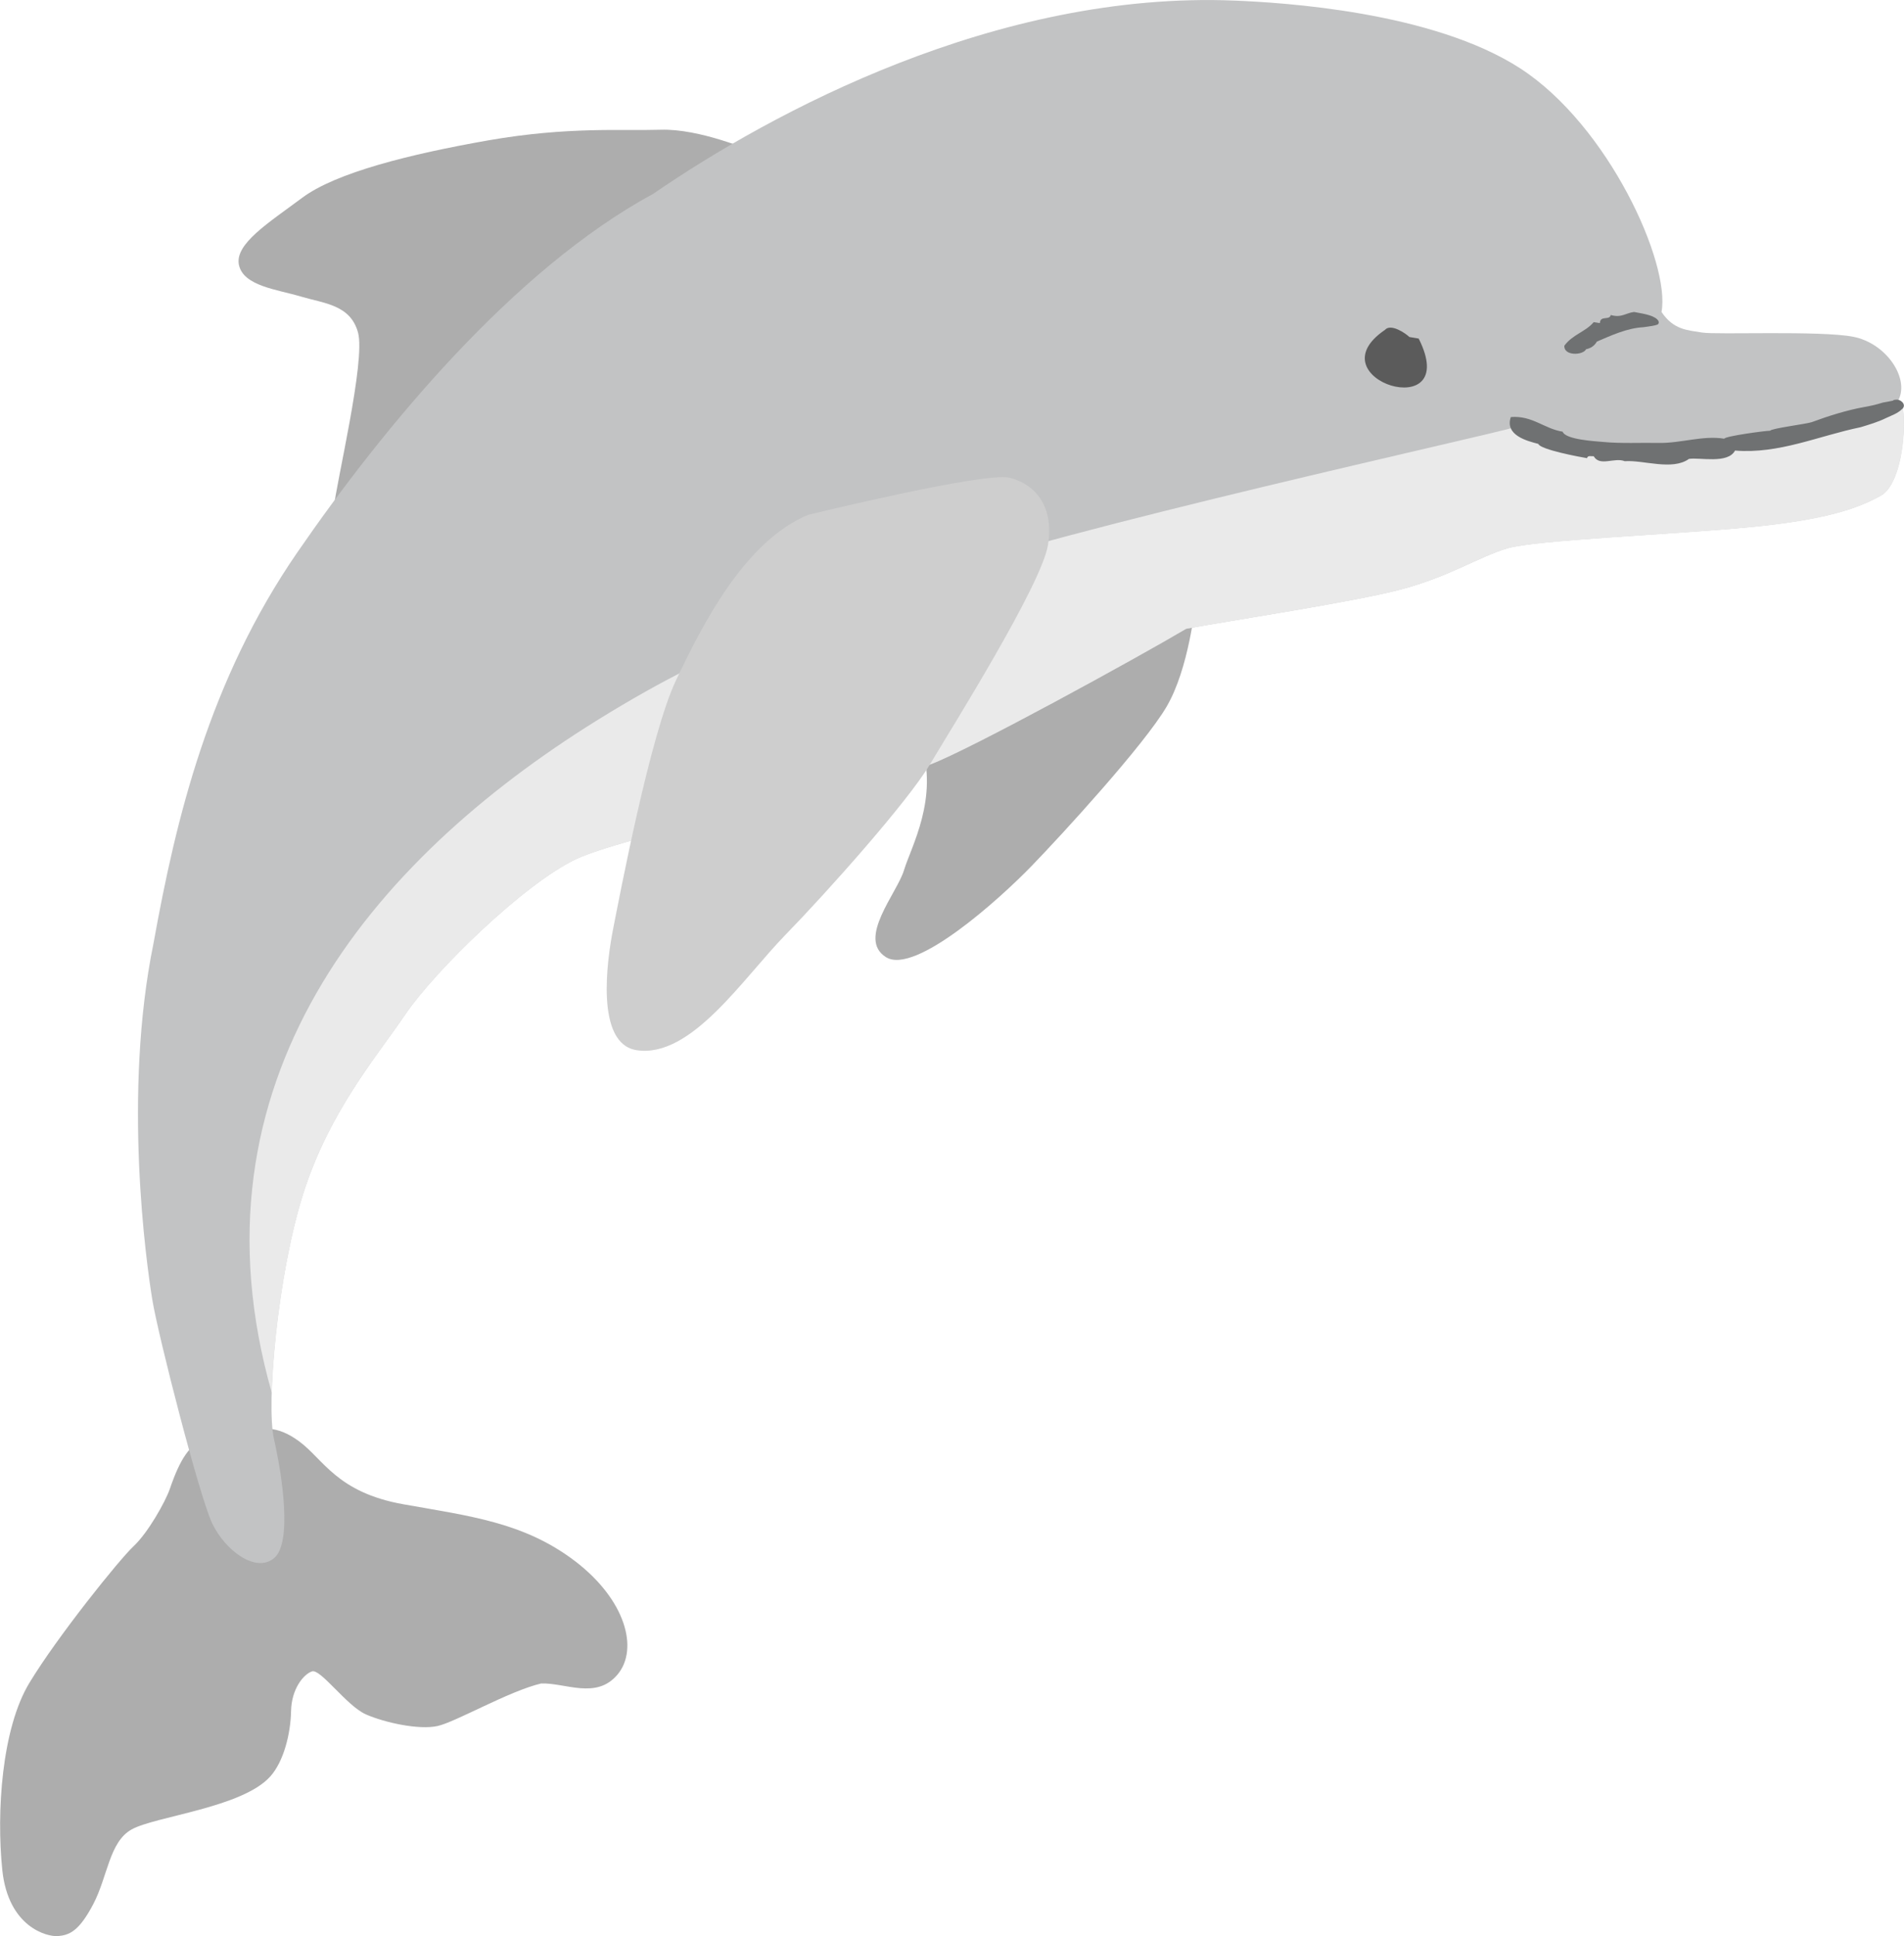 <?xml version="1.0" encoding="UTF-8"?>
<svg id="_레이어_2" data-name="레이어 2" xmlns="http://www.w3.org/2000/svg" viewBox="0 0 157.52 160.11">
  <defs>
    <style>
      .cls-1 {
        fill: #eaeaea;
      }

      .cls-1, .cls-2, .cls-3, .cls-4, .cls-5, .cls-6 {
        stroke-width: 0px;
      }

      .cls-2 {
        fill: #5b5b5b;
      }

      .cls-3 {
        fill: #cecece;
      }

      .cls-4 {
        fill: #6f7172;
      }

      .cls-5 {
        fill: #adadad;
      }

      .cls-6 {
        fill: #c2c3c4;
      }
    </style>
  </defs>
  <g id="_食べ物マップ" data-name="食べ物マップ">
    <g>
      <g>
        <path class="cls-5" d="M21.53,118.27s1.2-.56,3.21.92c2.02,1.48,3.12,4.23,8.63,5.21,5.51.98,9.98,1.49,14.2,4.7,4.21,3.21,5.28,7.28,3.52,9.38-1.76,2.1-4.31.67-6.32.74-2.67.63-7.07,3.19-8.58,3.52-1.51.33-4.3-.26-5.91-.96-1.61-.71-3.76-3.8-4.47-3.56-.7.24-1.7,1.45-1.73,3.3-.04,1.85-.6,4.14-1.72,5.39-2.32,2.59-9.52,3.29-11.47,4.38-1.85,1.03-1.97,3.87-3.17,6.17-1.2,2.29-2,2.56-2.91,2.65-.91.08-4.13-.74-4.62-5.47-.49-4.73-.06-11.7,2.26-15.5,2.31-3.81,7.43-10.18,8.61-11.28,1.18-1.1,2.62-3.66,2.99-4.73.37-1.07,1.31-3.74,2.69-3.88,1.38-.14,4.8-.98,4.8-.98Z"/>
        <path class="cls-5" d="M63.08,12.85c-.99-.43-5.22-2.22-8.42-2.12-3.2.1-7.66-.27-14.22.87-6.56,1.15-12.65,2.68-15.43,4.75-2.77,2.07-5.62,3.82-5.24,5.57.38,1.74,3.17,2.02,5.11,2.6,1.94.58,4.1.67,4.74,2.98.64,2.32-1.81,12.46-2.02,14.59,3.55-2.74,35.48-29.24,35.48-29.24Z"/>
        <path class="cls-5" d="M98.96,49.53c-.09.58-.6,5.75-2.44,8.9-1.84,3.15-8.62,10.55-11.18,13.19-2.55,2.64-9.64,9.06-12.05,7.53-2.41-1.52.93-5.29,1.5-7.19.57-1.9,2.92-5.99,1.38-10.53,2.56-1.84,22.79-11.9,22.79-11.9Z"/>
        <path class="cls-6" d="M102.17.05c3.88.16,16.32.89,23.61,5.61,7.29,4.73,12.43,16.1,11.68,20.14,1,1.49,2.15,1.5,3.35,1.7,1.21.2,9.77-.18,12.51.35,2.75.54,4.66,3.43,3.74,5.23.21.08.32.21.37.69.29,2.39-.29,6.35-1.82,7.21-1.85,1.03-4.49,2.01-11.05,2.63-6.56.61-17.52,1.04-19.85,1.73-2.32.68-4.9,2.39-8.88,3.42-3.98,1.04-14.14,2.57-17.7,3.23-4.11,2.43-17.92,10.01-21.22,11.24-3.3,1.23-24.93,5.77-29.25,7.81-4.32,2.04-11.69,9.25-14.13,12.84-2.44,3.59-6.26,8.01-8.42,14.74-2.16,6.73-3.11,17.47-2.44,20.41.67,2.94,1.53,8.57,0,9.83-1.53,1.26-4.05-.66-5.11-2.87-1.06-2.21-4.47-15.51-4.96-18.51-.49-3-2.46-16.96.1-29.47,1.86-10.32,4.6-21.74,11.9-32.33,7.07-10.27,17.88-23.39,29.44-29.65C63.83,9.3,82.47-.77,102.17.05Z"/>
        <path class="cls-1" d="M141.31,37.5c-6.52.55-12.95-.67-16.02-2.17-1.35.51-37.95,8.5-48.83,12.54-10.09,3.76-15.54,4.54-27.13,11.74-18.62,11.58-34.15,29.9-26.84,55.59.13-4.59,1.06-11.65,2.63-16.57,2.16-6.73,5.98-11.16,8.42-14.74,2.44-3.59,9.81-10.8,14.13-12.84,4.32-2.04,25.95-6.58,29.25-7.81,3.3-1.23,17.11-8.81,21.22-11.24,3.56-.66,13.73-2.19,17.7-3.23,3.98-1.04,6.55-2.74,8.88-3.42,2.32-.68,13.28-1.11,19.85-1.73,6.56-.61,9.2-1.6,11.05-2.63,1.55-.86,2.12-4.86,1.82-7.25-2.81.92-10.51,3.3-16.14,3.77Z"/>
        <path class="cls-3" d="M66.92,42.56s14.57-3.56,16.61-3.05c2.04.51,3.7,2.28,3.17,5.56-.53,3.28-7.94,15.09-9.77,18.15-1.83,3.07-8.44,10.49-11.94,14.08-3.51,3.59-7.8,10.23-12.31,9.55-3.46-.52-2.46-7.48-1.95-10.06.51-2.57,3.05-16.02,5.2-20.54,2.15-4.52,5.69-11.56,11-13.7Z"/>
      </g>
      <g>
        <path class="cls-4" d="M136.75,26.18c-.3-.12-.6-.2-.92-.26-.21-.04-.42-.08-.64-.12-.66.07-1.04.51-1.93.25-.11.48-.87,0-.9.67l-.51-.08c-.67.8-1.75,1.02-2.43,1.95-.06.86,1.54.81,1.8.29.39-.08.69-.28.89-.63,1.21-.52,2.51-1.12,3.85-1.19.1-.01.19-.03.29-.04.22-.04.62-.07.9-.19.22-.2-.03-.49-.4-.64Z"/>
        <path class="cls-4" d="M156.84,33.05c-.06.01-.12.02-.17.03-.02.03-.06.05-.1.06-.26.06-.52.1-.79.15-.59.19-1.24.32-1.54.37-1.41.25-2.95.73-4.35,1.25-.41.15-3.38.52-3.44.71-.41,0-3.74.45-3.8.66-1.77-.29-3.58.38-5.41.35-1.47-.03-3.13.06-4.59-.08-.61-.06-3.13-.18-3.37-.85-1.55-.25-2.49-1.35-4.29-1.21-.51,1.52,1.37,1.98,2.28,2.22.14.47,3.47,1.09,4.03,1.18.05-.26.35-.14.55-.16.5.88,1.71.07,2.57.41,1.54-.11,3.94.8,5.31-.19.89-.14,3.22.44,3.81-.69,3.64.3,6.93-1.22,10.39-1.93.72-.22,1.44-.43,2.11-.76.52-.25.94-.36,1.36-.78.34-.34-.17-.81-.57-.73Z"/>
        <path class="cls-2" d="M116.6,27.87c-.33-.32-1.54-1.14-2.02-.59-6.01,4.08,6.43,7.95,2.79.72-.26-.04-.51-.08-.77-.13Z"/>
      </g>
    </g>
  </g>
</svg>